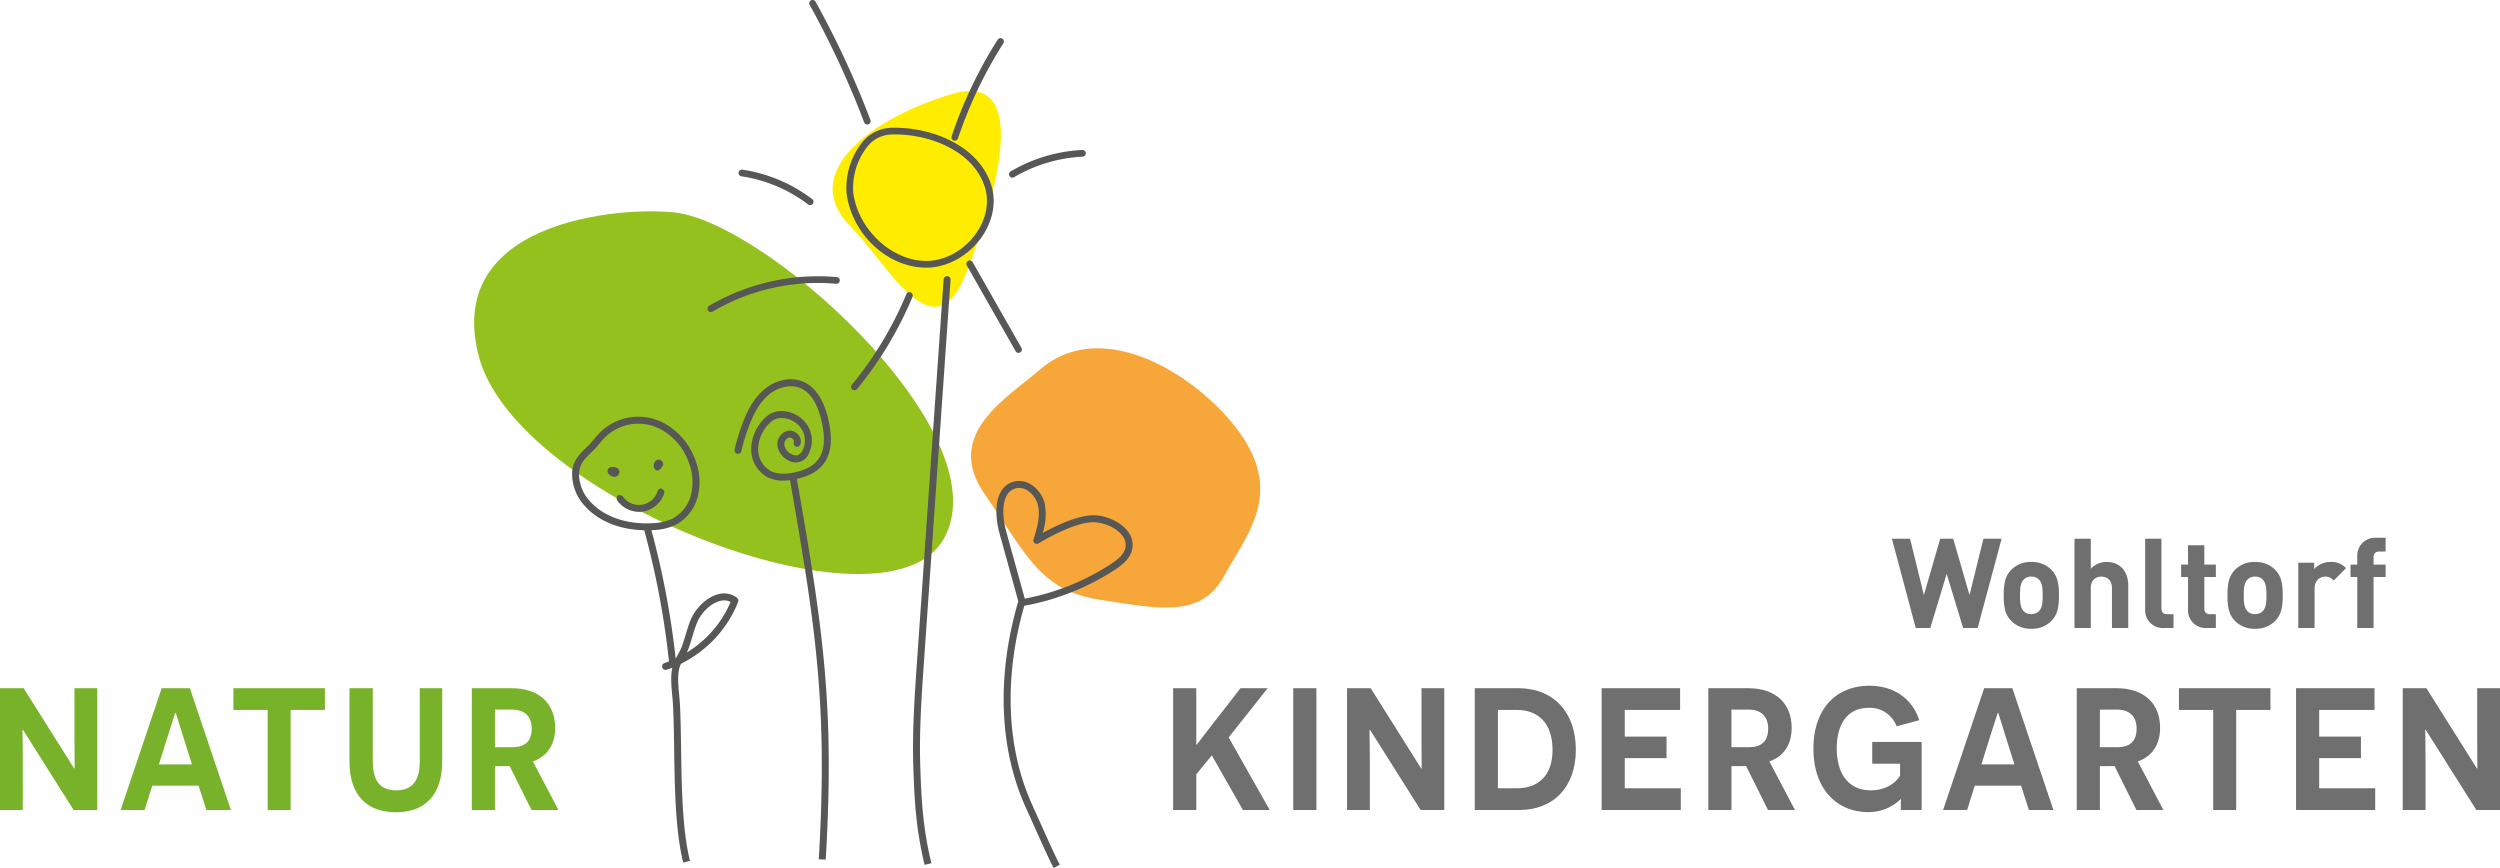 <svg xmlns="http://www.w3.org/2000/svg" width="800" height="277.769" viewBox="0 0 800 277.769">
  <defs>
    <style>
      .cls-1 {
        fill: #78b22b;
      }

      .cls-2 {
        fill: #95c11f;
      }

      .cls-3 {
        fill: #ffed00;
      }

      .cls-4 {
        fill: #f7a739;
      }

      .cls-5 {
        fill: #575756;
      }

      .cls-6 {
        fill: #706f6f;
      }
    </style>
  </defs>
  <g id="Ebene_2" data-name="Ebene 2">
    <g id="Ebene_1-2" data-name="Ebene 1">
      <g>
        <path class="cls-1" d="M7.349,233.533H7.184c0,.054.111,4.732.111,9.577v16.09H0v-38.974H7.573l16.147,25.667h.168c0-.054-.057-4.788-.057-9.298V220.225H31.125v38.974H23.552Z"/>
        <path class="cls-1" d="M48.731,251.405l-2.45,7.795H38.598l13.14-38.974h9.02l13.14,38.974H66.046l-2.504-7.795Zm9.798-15.979c-1.057-3.398-2.228-7.238-2.284-7.294H56.08c-.057.057-1.225,3.842-2.339,7.238l-2.896,9.244H61.425Z"/>
        <path class="cls-1" d="M93.003,227.185v32.015H85.654V227.185H74.685v-6.959h29.287v6.959Z"/>
        <path class="cls-1" d="M141.508,243.666c0,10.745-5.513,16.258-14.811,16.258-9.355,0-14.867-5.513-14.867-16.258V220.225h7.462v23.328c0,6.292,2.284,9.355,7.519,9.355,5.178,0,7.514-3.063,7.514-9.355v-23.328H141.508Z"/>
        <path class="cls-1" d="M163.063,245.113l-2.058.057h-2.619v14.03h-7.405v-38.974h12.753c8.852,0,13.919,4.954,13.919,12.694,0,5.456-2.615,9.131-7.127,10.747l8.184,15.533h-8.628Zm.949-6.013c3.785,0,6.124-1.727,6.124-5.902,0-3.953-2.226-6.124-6.292-6.124h-5.458v12.026Z"/>
      </g>
      <g>
        <path class="cls-2" d="M217.933,68.295c-13.327-2.538-76.519,0-64.747,45.617s129.494,91.234,148.623,58.861S248.835,74.182,217.933,68.295Z"/>
        <path class="cls-3" d="M272.379,72.71c11.864,11.864,26.487,41.202,36.788,14.715s20.601-64.747-4.415-57.389S254.721,55.052,272.379,72.71Z"/>
        <path class="cls-4" d="M332.712,118.327c-10.491,9.092-30.902,20.601-17.658,39.731s17.658,30.902,36.788,33.845,32.373,5.886,39.731-7.358,17.658-25.016,7.358-42.674S354.784,99.197,332.712,118.327Z"/>
        <path class="cls-5" d="M295.687,211.508l8.491-121.947a1.116,1.116,0,0,0-1.033-1.189,1.094,1.094,0,0,0-1.19,1.034l-8.491,121.947c-.77,11.055-1.566,22.487-1.205,33.793.348,10.873.835,20.104,3.616,31.608l2.167-.524c-2.732-11.296-3.211-20.412-3.555-31.155C294.127,233.882,294.921,222.508,295.687,211.508Z"/>
        <path class="cls-5" d="M361.081,170.28c-1.995-2.842-6.107-4.995-10.227-5.357-5.31-.482-13.223,3.425-17.202,5.627a19.148,19.148,0,0,0,.677-9.322,10.172,10.172,0,0,0-4.397-6.188,6.902,6.902,0,0,0-5.337-.955,6.633,6.633,0,0,0-4.288,3.211c-2.63,4.48-1.009,11.428-.448,13.45l6,21.666-.002-.001c-7.007,23.799-6.135,47.291,2.461,66.15.69,1.513,1.518,3.36,2.393,5.313,2.432,5.43,5.191,11.583,6.479,13.896l1.945-1.083c-1.24-2.228-3.977-8.335-6.392-13.723-.877-1.958-1.706-3.809-2.397-5.327-8.277-18.158-9.175-40.782-2.573-63.79A78.993,78.993,0,0,0,356.708,182.364c2.302-1.502,4.756-3.42,5.504-6.252A6.85,6.85,0,0,0,361.081,170.28Zm-1.022,5.261c-.555,2.098-2.524,3.622-4.569,4.956a76.764,76.764,0,0,1-27.555,11.065l-5.93-21.41c-1.031-3.729-1.514-8.768.224-11.729a4.428,4.428,0,0,1,2.893-2.173,4.213,4.213,0,0,1,.999-.121,5.095,5.095,0,0,1,2.641.806,7.871,7.871,0,0,1,3.396,4.792c.827,3.603-.381,7.463-1.445,10.869a1.114,1.114,0,0,0,1.651,1.277c.117-.072,11.811-7.315,18.294-6.73,3.45.303,6.986,2.12,8.6,4.418A4.622,4.622,0,0,1,360.058,175.541Z"/>
        <path class="cls-5" d="M296.372,85.649c-12.192.001-23.548-10.436-25.436-23.472a23.409,23.409,0,0,1,4.921-16.565,12.385,12.385,0,0,1,9.224-4.723c13.053-.392,28.258,5.792,32.147,18.424,1.686,5.476.479,11.623-3.313,16.866-4.129,5.711-10.688,9.338-17.117,9.466C296.657,85.648,296.514,85.649,296.372,85.649Zm-10.066-42.629c-.389,0-.774.007-1.16.018a10.163,10.163,0,0,0-7.643,3.955,21.356,21.356,0,0,0-4.44,14.875h0c1.73,11.944,12.675,21.84,23.691,21.627,5.769-.115,11.676-3.401,15.418-8.576,3.394-4.691,4.488-10.149,3.002-14.973C311.712,48.708,298.248,43.02,286.306,43.02Z"/>
        <path class="cls-5" d="M305.534,45.022a1.094,1.094,0,0,1-.344-.057,1.076,1.076,0,0,1-.674-1.362,142.413,142.413,0,0,1,14.722-30.874,1.075,1.075,0,1,1,1.814,1.152,140.455,140.455,0,0,0-14.5,30.407A1.075,1.075,0,0,1,305.534,45.022Z"/>
        <path class="cls-5" d="M323.958,56.848a1.075,1.075,0,0,1-.546-2.001,50.094,50.094,0,0,1,22.912-6.857,1.094,1.094,0,0,1,1.127,1.021,1.075,1.075,0,0,1-1.022,1.126A47.952,47.952,0,0,0,324.504,56.698,1.071,1.071,0,0,1,323.958,56.848Z"/>
        <path class="cls-5" d="M325.925,112.915a1.074,1.074,0,0,1-.933-.544l-15.618-27.431a1.074,1.074,0,1,1,1.867-1.064l15.618,27.431a1.075,1.075,0,0,1-.933,1.608Z"/>
        <path class="cls-5" d="M273.434,124.876a1.074,1.074,0,0,1-.831-1.757,115.946,115.946,0,0,0,17.426-28.984,1.075,1.075,0,0,1,1.984.827A118.018,118.018,0,0,1,274.265,124.483,1.072,1.072,0,0,1,273.434,124.876Z"/>
        <path class="cls-5" d="M227.483,99.862a1.076,1.076,0,0,1-.548-2.001,68.608,68.608,0,0,1,40.819-9.189,1.073,1.073,0,0,1,.972,1.168,1.099,1.099,0,0,1-1.168.972,66.419,66.419,0,0,0-39.527,8.9A1.079,1.079,0,0,1,227.483,99.862Z"/>
        <path class="cls-5" d="M259.252,65.639a1.066,1.066,0,0,1-.65-.219,46.84,46.84,0,0,0-21.335-8.997,1.076,1.076,0,1,1,.318-2.128,49.015,49.015,0,0,1,22.319,9.412,1.074,1.074,0,0,1-.65,1.931Z"/>
        <path class="cls-5" d="M277.533,39.848a1.077,1.077,0,0,1-1.005-.695A288.308,288.308,0,0,0,259.108,1.598,1.075,1.075,0,1,1,260.988.556,290.432,290.432,0,0,1,278.538,38.392a1.077,1.077,0,0,1-1.005,1.456Z"/>
        <path class="cls-5" d="M235.856,191.309a6.809,6.809,0,0,0-6.17-1.12c-3.559.968-7.155,4.401-8.748,8.349-.613,1.52-1.083,3.088-1.538,4.606-.372,1.24-.742,2.481-1.192,3.695a20.65,20.65,0,0,1-1.27,2.607c-.23.423-.461.85-.681,1.285-.014.007-.028.015-.042.022a269.879,269.879,0,0,0-7.76-41.094c.126-.006.249-.003.375-.01a18.996,18.996,0,0,0,7.192-1.598,14.266,14.266,0,0,0,7.294-9.29,19.507,19.507,0,0,0-.853-11.688,21.796,21.796,0,0,0-10.014-11.685,17.447,17.447,0,0,0-19.725,2.335,24.572,24.572,0,0,0-2.591,2.78c-.6.715-1.201,1.431-1.869,2.085l-.52.505c-2.269,2.202-4.412,4.28-4.662,8.084a15.027,15.027,0,0,0,4.105,10.775v.001c4.332,4.832,11.149,7.563,18.964,7.719a267.024,267.024,0,0,1,7.923,41.957c-.484.186-.951.409-1.444.573a1.114,1.114,0,0,0,.352,2.171,1.147,1.147,0,0,0,.352-.057q.914-.305,1.81-.657c-.613,2.753-.3,6.054-.022,8.979.094.975.183,1.902.228,2.74.231,4.316.302,9.194.379,14.357.178,12.222.381,26.073,2.891,36.285l2.162-.531c-2.45-9.967-2.65-23.684-2.826-35.786-.076-5.188-.148-10.086-.383-14.445-.046-.867-.137-1.825-.233-2.831-.272-2.85-.581-6.081.033-8.517a8.593,8.593,0,0,1,.529-1.471c.512-.252.998-.551,1.498-.827.304-.168.61-.325.91-.502.836-.492,1.644-1.024,2.438-1.578.189-.132.383-.252.569-.387q1.374-.998,2.653-2.116c.052-.045.109-.083.161-.128l.008-.01a37.3,37.3,0,0,0,10.073-14.296A1.111,1.111,0,0,0,235.856,191.309ZM188.846,160.465v.001a12.805,12.805,0,0,1-3.54-9.144c.194-2.948,1.869-4.573,3.99-6.631l.526-.511c.72-.705,1.368-1.475,2.017-2.245a22.572,22.572,0,0,1,2.356-2.539,15.233,15.233,0,0,1,17.223-2.035,19.528,19.528,0,0,1,8.957,10.489,17.516,17.516,0,0,1,.783,10.353,12.011,12.011,0,0,1-6.111,7.843,16.922,16.922,0,0,1-6.339,1.378C200.444,167.858,193.214,165.337,188.846,160.465Zm35.773,44.799a35.618,35.618,0,0,1-4.839,3.542c.188-.391.365-.787.517-1.194.468-1.259.853-2.544,1.238-3.83.442-1.468.896-2.987,1.471-4.412,1.327-3.29,4.381-6.248,7.266-7.032a5.627,5.627,0,0,1,1.479-.209,4.352,4.352,0,0,1,2.047.496A35.143,35.143,0,0,1,224.619,205.264Z"/>
        <path class="cls-5" d="M197.857,150.068c-.864-.942-2.619-.557-2.619-.557-.043.022-.086.047-.129.074a1.418,1.418,0,0,0-.584,1.731,2.648,2.648,0,0,0,2.085,1.277A1.546,1.546,0,0,0,197.857,150.068Z"/>
        <path class="cls-5" d="M212.607,157.677a1.359,1.359,0,0,0-.939-1.323c-.572-.191-1.141.496-1.182.64a6.239,6.239,0,0,1-11.181,1.847c-.078-.114-1.09-.761-1.626-.226a1.339,1.339,0,0,0-.21,1.488,8.684,8.684,0,0,0,7.069,3.698,8.015,8.015,0,0,0,1.337-.111A8.641,8.641,0,0,0,212.607,157.677Z"/>
        <path class="cls-5" d="M210.495,150.529a1.689,1.689,0,0,0,.663-.288,4.887,4.887,0,0,0,1.075-1.528,1.602,1.602,0,0,0-1.106-1.599,1.578,1.578,0,0,0-1.671.796,2.431,2.431,0,0,0-.265.818,1.854,1.854,0,0,0,.706,1.731A.759.759,0,0,0,210.495,150.529Z"/>
        <path class="cls-5" d="M263.509,148.471c2.484-3.257,3.007-7.862,1.597-14.081-1.451-6.399-4.142-10.5-7.999-12.189-3.894-1.706-8.856-.734-12.635,2.482-3.579,3.047-5.534,7.353-6.835,10.764a65.599,65.599,0,0,0-2.582,8.426,1.115,1.115,0,0,0,2.171.507,62.987,62.987,0,0,1,2.491-8.137c1.21-3.163,3.004-7.144,6.2-9.863,2.569-2.185,6.744-3.692,10.299-2.139,3.172,1.389,5.434,4.97,6.72,10.64,1.253,5.536.862,9.539-1.197,12.237-2.043,2.675-5.626,3.76-8.271,4.201-2.859.475-5.078.29-6.783-.557a7.983,7.983,0,0,1-4.083-6.884,11.823,11.823,0,0,1,3.178-7.957,6.707,6.707,0,0,1,2.104-1.709,5.534,5.534,0,0,1,2.772-.413,7.722,7.722,0,0,1,5.896,3.568,7,7,0,0,1,.283,6.742,3.068,3.068,0,0,1-1.592,1.564,2.94,2.94,0,0,1-2.054-.401,3.992,3.992,0,0,1-2.182-2.854,2.183,2.183,0,0,1,1.518-2.384,1.412,1.412,0,0,1,1.236.53,1.002,1.002,0,0,1,.265.912,1.113,1.113,0,1,0,2.11.709,3.168,3.168,0,0,0-.685-3.073,3.625,3.625,0,0,0-3.309-1.273,4.406,4.406,0,0,0-3.35,4.833,6.152,6.152,0,0,0,3.329,4.556,4.499,4.499,0,0,0,6.688-2.085,9.263,9.263,0,0,0-.355-8.934,9.992,9.992,0,0,0-7.614-4.629,7.625,7.625,0,0,0-3.898.617,8.819,8.819,0,0,0-2.826,2.247,14.064,14.064,0,0,0-3.74,9.496,10.124,10.124,0,0,0,5.319,8.819,10.896,10.896,0,0,0,4.93,1.045,18.626,18.626,0,0,0,2.176-.153c8.281,47.321,12.125,72.43,9.204,121.303l2.223.133c2.936-49.129-.924-74.332-9.238-121.842C258.801,152.415,261.7,150.841,263.509,148.471Z"/>
      </g>
      <g>
        <path class="cls-6" d="M632.849,200.964h-4.653l-5.254-17.328-5.254,17.328h-4.653l-7.621-28.559h5.815l4.412,18.01,5.215-18.01h4.173l5.215,18.01,4.451-18.01h5.817Z"/>
        <path class="cls-6" d="M656.504,198.638a8.665,8.665,0,0,1-6.498,2.567,8.565,8.565,0,0,1-6.459-2.567c-1.884-1.966-2.365-4.331-2.365-8.142,0-3.771.481-6.137,2.365-8.103a8.565,8.565,0,0,1,6.459-2.567,8.665,8.665,0,0,1,6.498,2.567c1.884,1.966,2.365,4.331,2.365,8.103C658.868,194.306,658.388,196.672,656.504,198.638Zm-4.053-13.197a3.293,3.293,0,0,0-2.445-.922,3.198,3.198,0,0,0-2.406.922c-1.083,1.083-1.205,2.888-1.205,5.055,0,2.166.122,4.011,1.205,5.094a3.198,3.198,0,0,0,2.406.922,3.293,3.293,0,0,0,2.445-.922c1.083-1.083,1.205-2.928,1.205-5.094C653.656,188.329,653.534,186.524,652.451,185.441Z"/>
        <path class="cls-6" d="M675.829,200.964v-12.755c0-2.768-1.764-3.691-3.409-3.691s-3.368.963-3.368,3.691v12.755h-5.215v-28.559h5.215v9.586a6.902,6.902,0,0,1,5.012-2.166c4.573,0,6.979,3.209,6.979,7.621v13.518Z"/>
        <path class="cls-6" d="M692.547,200.964a5.679,5.679,0,0,1-6.096-5.976V172.405h5.215v22.262c0,1.243.522,1.885,1.845,1.885H695.517v4.412Z"/>
        <path class="cls-6" d="M706.223,200.964a5.668,5.668,0,0,1-6.057-5.976V184.639h-2.206V180.668h2.206v-6.176h5.215V180.668h3.69v3.971h-3.69v10.028c0,1.203.561,1.885,1.803,1.885h1.886v4.412Z"/>
        <path class="cls-6" d="M728.113,198.638a8.665,8.665,0,0,1-6.498,2.567,8.565,8.565,0,0,1-6.459-2.567c-1.884-1.966-2.365-4.331-2.365-8.142,0-3.771.481-6.137,2.365-8.103a8.565,8.565,0,0,1,6.459-2.567,8.665,8.665,0,0,1,6.498,2.567c1.884,1.966,2.365,4.331,2.365,8.103C730.477,194.306,729.997,196.672,728.113,198.638Zm-4.053-13.197a3.293,3.293,0,0,0-2.445-.922,3.198,3.198,0,0,0-2.406.922c-1.083,1.083-1.205,2.888-1.205,5.055,0,2.166.122,4.011,1.205,5.094a3.198,3.198,0,0,0,2.406.922,3.293,3.293,0,0,0,2.445-.922c1.083-1.083,1.205-2.928,1.205-5.094C725.265,188.329,725.143,186.524,724.06,185.441Z"/>
        <path class="cls-6" d="M746.796,185.762a3.474,3.474,0,0,0-2.767-1.243c-1.603,0-3.368,1.203-3.368,3.851v12.595H735.446V180.066h5.093v2.006a7.077,7.077,0,0,1,5.256-2.246,6.297,6.297,0,0,1,4.932,1.966Z"/>
        <path class="cls-6" d="M759.546,184.639v16.325h-5.215v-16.325h-2.165V180.668h2.165v-2.607a5.701,5.701,0,0,1,6.098-5.976h2.967v4.412h-2.045c-1.244,0-1.806.682-1.806,1.885V180.668h3.851v3.971Z"/>
        <path class="cls-6" d="M382.814,247.787v11.413H375.411v-38.974h7.403v18.039h.168c.111-.168,2.617-3.453,4.455-5.791l9.52-12.248h8.687l-12.472,15.757,13.14,23.217H397.738L387.77,241.717Z"/>
        <path class="cls-6" d="M413.839,220.225h7.405v38.974h-7.405Z"/>
        <path class="cls-6" d="M438.398,233.533h-.168c0,.054.111,4.732.111,9.577v16.09H431.047v-38.974h7.573l16.147,25.667h.168c0-.054-.057-4.788-.057-9.298V220.225h7.294v38.974h-7.573Z"/>
        <path class="cls-6" d="M485.898,220.225c11.136,0,18.374,7.627,18.374,19.654s-7.181,19.321-18.15,19.321H471.923v-38.974Zm-.389,32.015c6.292,0,11.304-3.62,11.304-12.25,0-9.02-5.012-12.805-11.358-12.805h-6.126v25.055Z"/>
        <path class="cls-6" d="M512.522,220.225H537.634v6.959H519.928v8.519h13.364v6.903H519.928v9.633h17.928v6.959H512.522Z"/>
        <path class="cls-6" d="M558.745,245.113l-2.06.057h-2.617v14.03H546.662v-38.974h12.751c8.854,0,13.921,4.954,13.921,12.694,0,5.456-2.617,9.131-7.127,10.747l8.184,15.533h-8.63Zm.946-6.013c3.788,0,6.124-1.727,6.124-5.902,0-3.953-2.226-6.124-6.292-6.124h-5.456v12.026Z"/>
        <path class="cls-6" d="M608.251,259.199c0-2.617.057-3.061.057-3.453h-.111a14.656,14.656,0,0,1-10.469,4.12c-9.577,0-17.428-7.014-17.428-20.267,0-13.029,7.462-20.156,17.928-20.156,8.465,0,13.975,4.788,15.925,11.025l-7.238,1.949a9.128,9.128,0,0,0-9.02-5.902c-6.237,0-10.134,4.621-10.134,12.973,0,8.741,4.286,13.419,10.858,13.419,5.178,0,8.352-2.728,9.409-4.788v-3.731h-8.909v-6.959H614.934v21.77Z"/>
        <path class="cls-6" d="M631.927,251.405l-2.45,7.795h-7.684l13.14-38.974h9.02l13.14,38.974H649.244l-2.506-7.795Zm9.798-15.979c-1.057-3.398-2.226-7.238-2.282-7.294h-.168c-.054.057-1.225,3.842-2.339,7.238l-2.893,9.244H644.621Z"/>
        <path class="cls-6" d="M676.644,245.113l-2.06.057h-2.617v14.03h-7.405v-38.974h12.751c8.854,0,13.921,4.954,13.921,12.694,0,5.456-2.617,9.131-7.127,10.747l8.184,15.533h-8.63Zm.946-6.013c3.788,0,6.124-1.727,6.124-5.902,0-3.953-2.226-6.124-6.292-6.124h-5.456v12.026Z"/>
        <path class="cls-6" d="M715.573,227.185v32.015h-7.349V227.185h-10.969v-6.959h29.287v6.959Z"/>
        <path class="cls-6" d="M734.735,220.225h25.112v6.959H742.14v8.519h13.364v6.903H742.14v9.633h17.928v6.959H734.735Z"/>
        <path class="cls-6" d="M776.226,233.533h-.168c0,.054.111,4.732.111,9.577v16.09H768.875v-38.974H776.448l16.147,25.667h.168c0-.054-.057-4.788-.057-9.298V220.225H800v38.974h-7.573Z"/>
      </g>
    </g>
  </g>
</svg>
